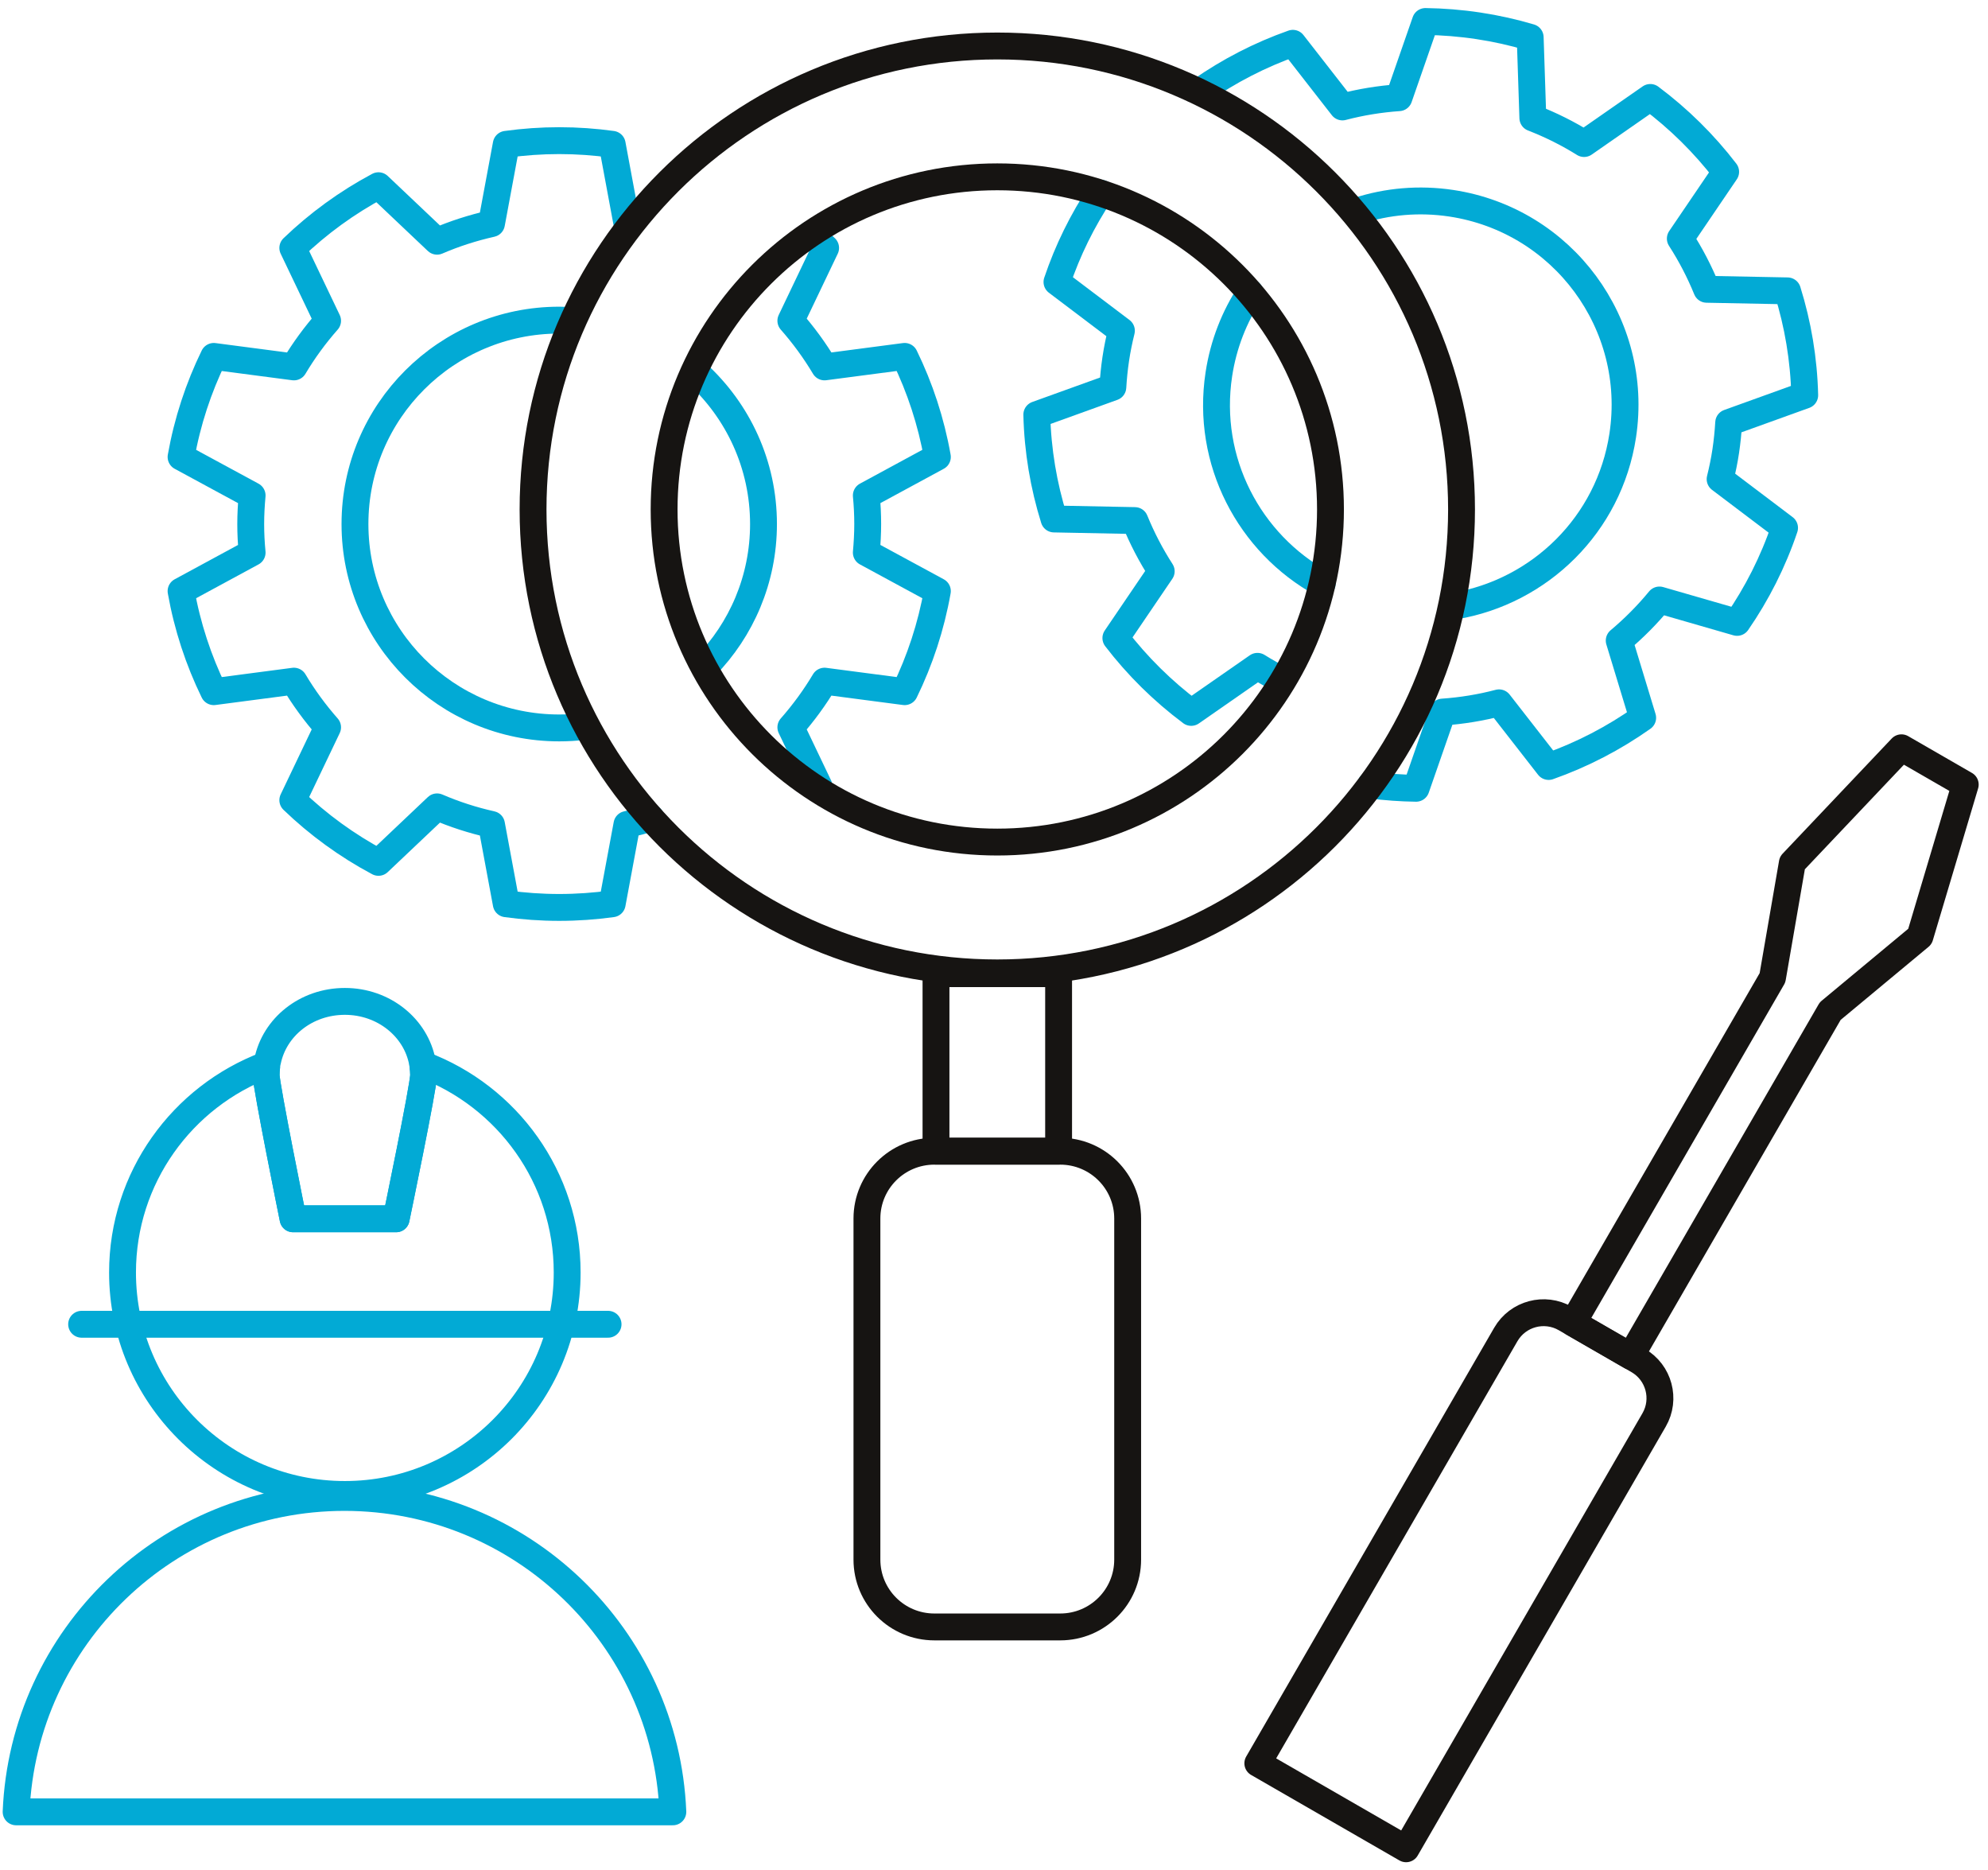 <svg width="185" height="174" viewBox="0 0 185 174" fill="none" xmlns="http://www.w3.org/2000/svg">
<g id="icon_green_black">
<g id="280">
<path id="Vector" d="M98.512 90.582H87.102V107.098H98.512V90.582Z" stroke="#161412" stroke-width="2.5" stroke-linecap="round" stroke-linejoin="round"/>
<path id="Vector_2" d="M98.664 107.102H86.95C83.484 107.102 80.675 109.906 80.675 113.365V145.098C80.675 148.557 83.484 151.361 86.95 151.361H98.664C102.129 151.361 104.938 148.557 104.938 145.098V113.365C104.938 109.906 102.129 107.102 98.664 107.102Z" stroke="#161412" stroke-width="2.5" stroke-linecap="round" stroke-linejoin="round"/>
<path id="Vector_3" d="M76.212 73.144L73.595 67.666C74.765 66.335 75.817 64.902 76.729 63.371L84.185 64.349C85.609 61.43 86.646 58.291 87.231 54.993L80.618 51.41C80.698 50.535 80.747 49.651 80.747 48.753C80.747 47.855 80.702 46.971 80.618 46.096L87.231 42.513C86.646 39.215 85.609 36.076 84.185 33.157L76.729 34.135C75.817 32.604 74.765 31.171 73.595 29.84L76.831 23.066C76.239 22.497 76.026 22.346 75.399 21.819" stroke="#02AAD5" stroke-width="2.5" stroke-linecap="round" stroke-linejoin="round"/>
<path id="Vector_4" d="M58.47 20.834C58.341 20.803 58.47 20.834 58.341 20.803L56.97 13.426C55.359 13.203 53.715 13.085 52.04 13.085C50.365 13.085 48.724 13.203 47.11 13.426L45.738 20.803C43.984 21.198 42.286 21.743 40.672 22.441L35.221 17.278C32.296 18.836 29.615 20.792 27.248 23.066L30.485 29.841C29.315 31.171 28.262 32.604 27.351 34.136L19.895 33.158C18.471 36.077 17.434 39.215 16.849 42.514L23.462 46.096C23.382 46.972 23.332 47.855 23.332 48.753C23.332 49.652 23.378 50.535 23.462 51.411L16.849 54.993C17.434 58.291 18.471 61.43 19.895 64.349L27.351 63.371C28.262 64.903 29.315 66.335 30.485 67.666L27.248 74.441C29.615 76.719 32.296 78.671 35.221 80.229L40.672 75.066C42.289 75.763 43.984 76.313 45.738 76.704L47.11 84.081C48.72 84.304 50.365 84.422 52.04 84.422C53.715 84.422 55.356 84.304 56.97 84.081L58.341 76.704C59.097 76.533 59.845 76.336 60.578 76.108" stroke="#02AAD5" stroke-width="2.5" stroke-linecap="round" stroke-linejoin="round"/>
<path id="Vector_5" d="M54.311 67.59C53.567 67.677 52.807 67.722 52.04 67.722C41.541 67.722 33.033 59.227 33.033 48.753C33.033 38.279 41.545 29.783 52.04 29.783C52.34 29.783 52.64 29.791 52.936 29.802" stroke="#02AAD5" stroke-width="2.5" stroke-linecap="round" stroke-linejoin="round"/>
<g id="Group">
<path id="Vector_6" d="M145.675 122.67L152.441 126.569C154.382 127.687 155.048 130.168 153.927 132.104L130.849 172L117.05 164.048L140.128 124.153C141.248 122.216 143.734 121.551 145.675 122.67Z" stroke="#161412" stroke-width="2.5" stroke-linecap="round" stroke-linejoin="round"/>
<path id="Vector_7" d="M146.374 123.073L151.748 126.171L170.318 94.066L178.667 87.128L182.883 72.992L176.946 69.569L166.79 80.286L164.944 90.968L146.374 123.073Z" stroke="#161412" stroke-width="2.5" stroke-linecap="round" stroke-linejoin="round"/>
</g>
<path id="Vector_8" d="M64.885 34.768C68.672 38.237 71.05 43.218 71.05 48.753C71.05 53.904 68.992 58.575 65.653 61.994" stroke="#02AAD5" stroke-width="2.5" stroke-linecap="round" stroke-linejoin="round"/>
<g id="Group_2">
<path id="Vector_9" d="M127.546 73.034C128.966 73.219 130.379 73.318 131.777 73.337L134.242 66.248C136.039 66.123 137.797 65.835 139.499 65.387L144.114 71.309C147.24 70.206 150.184 68.674 152.865 66.779L150.681 59.595C152.037 58.458 153.294 57.195 154.426 55.819L161.651 57.904C163.496 55.232 164.997 52.282 166.068 49.109L160.07 44.575C160.283 43.722 160.462 42.854 160.595 41.967C160.728 41.08 160.815 40.201 160.868 39.321L167.944 36.77C167.864 33.423 167.31 30.163 166.341 27.061L158.821 26.914C158.149 25.265 157.328 23.688 156.367 22.198L160.587 15.985C158.589 13.38 156.23 11.049 153.575 9.066L147.411 13.354C145.918 12.421 144.323 11.625 142.644 10.973L142.397 3.475C140.836 3.012 139.229 2.652 137.573 2.402C135.917 2.152 134.276 2.023 132.647 2L130.182 9.089C128.389 9.214 126.627 9.502 124.925 9.949L120.31 4.028C117.249 5.109 114.362 6.598 111.722 8.445" stroke="#02AAD5" stroke-width="2.5" stroke-linecap="round" stroke-linejoin="round"/>
<path id="Vector_10" d="M102.416 17.967C100.734 20.5 99.359 23.267 98.36 26.235L104.357 30.769C104.145 31.622 103.966 32.49 103.833 33.377C103.7 34.264 103.613 35.144 103.56 36.023L96.483 38.575C96.563 41.922 97.118 45.182 98.086 48.283L105.607 48.431C106.279 50.08 107.1 51.657 108.061 53.147L103.841 59.36C105.839 61.964 108.197 64.296 110.852 66.278L117.017 61.991C117.765 62.457 118.536 62.889 119.33 63.287" stroke="#02AAD5" stroke-width="2.5" stroke-linecap="round" stroke-linejoin="round"/>
<path id="Vector_11" d="M123.041 54.292C116.265 50.565 112.193 42.904 113.424 34.826C113.849 32.024 114.867 29.461 116.333 27.24" stroke="#02AAD5" stroke-width="2.5" stroke-linecap="round" stroke-linejoin="round"/>
<path id="Vector_12" d="M126.368 19.613C129.088 18.733 132.047 18.456 135.066 18.911C145.447 20.485 152.584 30.155 151.008 40.516C149.747 48.821 143.267 55.046 135.397 56.377" stroke="#02AAD5" stroke-width="2.5" stroke-linecap="round" stroke-linejoin="round"/>
</g>
<path id="Vector_13" d="M92.807 78.341C109.93 78.341 123.812 64.487 123.812 47.396C123.812 30.306 109.93 16.451 92.807 16.451C75.683 16.451 61.801 30.306 61.801 47.396C61.801 64.487 75.683 78.341 92.807 78.341Z" stroke="#161412" stroke-width="2.5" stroke-linecap="round" stroke-linejoin="round"/>
<path id="Vector_14" d="M92.807 90.513C116.666 90.513 136.008 71.209 136.008 47.396C136.008 23.583 116.666 4.278 92.807 4.278C68.947 4.278 49.605 23.583 49.605 47.396C49.605 71.209 68.947 90.513 92.807 90.513Z" stroke="#161412" stroke-width="2.5" stroke-linecap="round" stroke-linejoin="round"/>
<path id="Vector_15" d="M62.614 168.564C61.942 152.298 48.523 139.314 32.057 139.314C15.591 139.314 2.172 152.298 1.5 168.564H62.614Z" stroke="#02AAD5" stroke-width="2.5" stroke-linecap="round" stroke-linejoin="round"/>
<path id="Vector_16" d="M7.596 123.202H56.586" stroke="#02AAD5" stroke-width="2.5" stroke-linecap="round" stroke-linejoin="round"/>
<path id="Vector_17" d="M39.422 100.01C39.422 99.699 39.392 99.392 39.35 99.093L39.373 98.952L39.308 98.842C38.715 95.616 35.715 93.164 32.095 93.164C28.475 93.164 25.535 95.567 24.897 98.74H24.893L24.768 98.956L24.817 99.24C24.787 99.494 24.768 99.752 24.768 100.014C24.768 101.041 27.275 113.392 27.275 113.392H36.866C36.866 113.392 39.422 101.102 39.422 100.014V100.01Z" stroke="#02AAD5" stroke-width="2.5" stroke-linecap="round" stroke-linejoin="round"/>
<path id="Vector_18" d="M39.353 99.05L39.346 99.092C39.388 99.392 39.418 99.699 39.418 100.01C39.418 101.094 36.862 113.388 36.862 113.388H27.271C27.271 113.388 24.764 101.041 24.764 100.01C24.764 99.748 24.783 99.49 24.814 99.236L24.783 99.07C16.966 102.019 11.402 109.551 11.402 118.388C11.402 129.791 20.666 139.037 32.091 139.037C43.516 139.037 52.78 129.791 52.78 118.388C52.78 109.536 47.197 101.988 39.353 99.05Z" stroke="#02AAD5" stroke-width="2.5" stroke-linecap="round" stroke-linejoin="round"/>
</g>
</g>
</svg>
